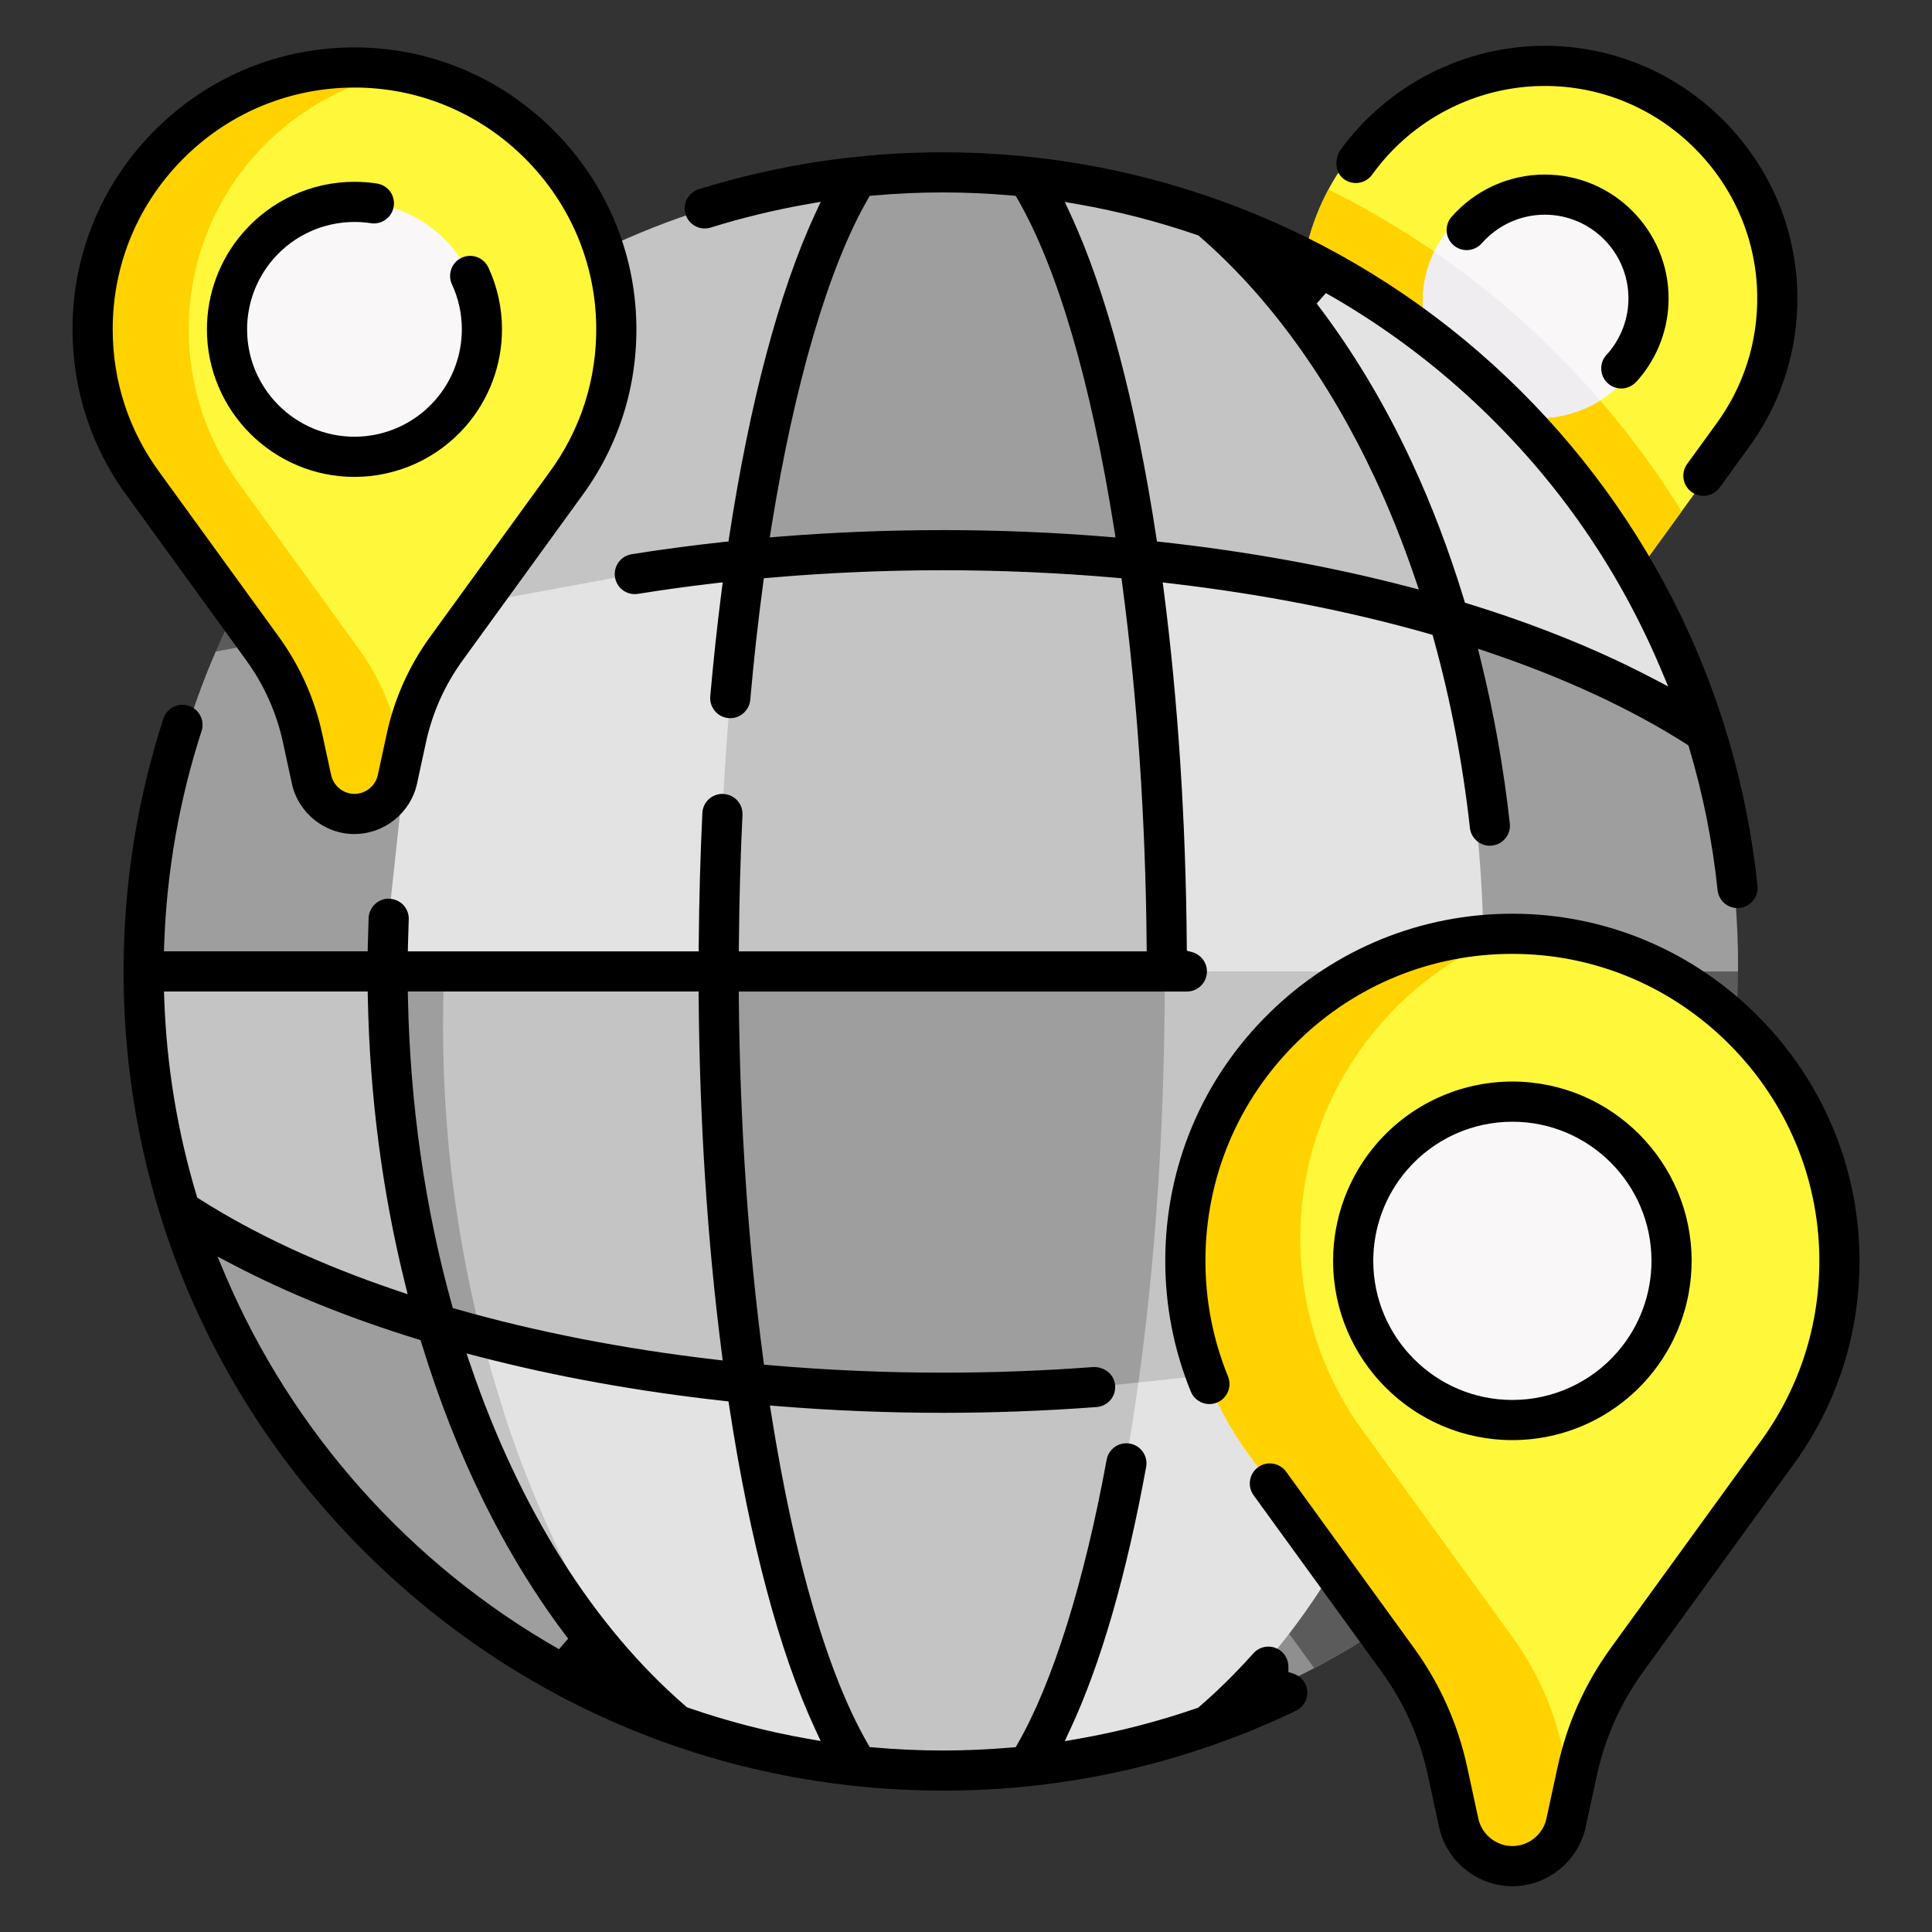 <?xml version="1.0" encoding="UTF-8"?><svg id="_レイヤー_2" xmlns="http://www.w3.org/2000/svg" xmlns:xlink="http://www.w3.org/1999/xlink" viewBox="0 0 105 105"><rect x="0" y="0" width="105" height="105" fill="#333333" stroke="none"/><defs><style>.cls-1{fill:none;}.cls-2{fill:#8f8f8f;}.cls-3{fill:#5b5b5b;}.cls-4{fill:#e3e3e3;}.cls-5{fill:#c4c4c4;}.cls-6{fill:#ffd200;}.cls-7{fill:#efedef;}.cls-8{fill:#fff73a;}.cls-9{fill:#9e9e9e;}.cls-10{fill:#f9f7f8;}.cls-11{clip-path:url(#clippath);}</style><clipPath id="clippath"><rect class="cls-1" width="105" height="105"/></clipPath></defs><g id="_背景"><g class="cls-11"><path class="cls-5" d="M61.872,75.133l-1.706-4.748h-17.046l-2.572,4.787-4.072,3.185,3.839,12.897,5.907,4.06c1.677.199,3.383.301,5.112.301,1.7,0,3.377-.098,5.026-.292l5.984-3.872,2.076-12.18-2.548-4.14Z"/><path class="cls-9" d="M36.123,77.176l-12.399-5.207-2.66-8.654-9.34-2.618-1.29,5.507c4.049,12.079,13.298,21.772,25.087,26.421l5.026-.588-4.424-14.861Z"/><path class="cls-5" d="M80.643,52.796l-1.484-6.772-12.857.713-2.815,6.059h-.187v.06l-5.983,1.936-.958,13.731,5.512,6.609,2.548,6.552,11.375-3.032,1.853-5.183,4.546,1.083,1.437-15.181-2.988-6.576Z"/><path class="cls-5" d="M43.572,58.063l-4.516-5.268-1.595-4.819h-13.351l-3.045,4.819-4.016,2.929,1.469,11.477,5.207,4.768,3.352,4.752,11.096,1.932,2.375-3.481,4.39-2.971-1.364-14.138Z"/><path class="cls-9" d="M22.913,30.403l-6.215.942-4.973,4.064c-2.264,5.239-3.517,11.015-3.517,17.083,0,.1,0,.203.002.303l2.874,2.929h7.772l2.209-2.929,6.947-4.594.816-10.744-5.915-7.054Z"/><path class="cls-5" d="M61.749,30.403l-2.434-4.301h-15.096l-3.672,4.317-4.424,3.556-.827,16.009,3.759,2.812,2.08,3.994h19.552l2.613-3.994,4.084-3.636v-13.589l-5.634-5.167Z"/><path class="cls-8" d="M83.944,3.452c-7.302-.172-13.275,5.696-13.275,12.958,0,2.895.95,5.568,2.554,7.725l5.86,8.08c.962,1.326,1.637,2.837,1.983,4.439l.439,2.03c.217,1.002,1.103,1.717,2.128,1.717,1.025,0,1.911-.715,2.128-1.717l.439-2.03c.346-1.601,1.021-3.112,1.983-4.438l5.86-8.08c1.642-2.209,2.599-4.959,2.552-7.935-.109-6.917-5.732-12.586-12.648-12.749l-0-0Z"/><path class="cls-6" d="M72.201,10.299c-.976,1.821-1.532,3.901-1.532,6.112,0,2.895.95,5.568,2.554,7.725l5.86,8.08c.962,1.326,1.637,2.837,1.983,4.439l.439,2.03c0.0.002.001.003.001.005,1.157.427,2.268.877,3.328,1.349.461-.305.802-.783.926-1.354l.439-2.03c.346-1.601,1.021-3.112,1.983-4.438l3.209-4.425c-4.619-7.461-11.274-13.565-19.188-17.492l0.0 0Z"/><path class="cls-5" d="M72.5,15.834l-6.714-3.985c-3.316-1.18-6.821-1.966-10.455-2.299,0,0-3.437,2.783-3.887,3.083-.449.299,1.347,13.422,1.347,13.422l8.958,4.349,3.297,4.96,11.739,1.037,1.361-2.956,3.085-4.596-8.732-13.015Z"/><path class="cls-5" d="M46.615,9.623c-8.316.904-15.921,4.173-22.13,9.12l-1.572,14.599.768,2.78,11.235,1.337,5.632-7.038,6.068-3.343,2.719-10.336-2.719-7.116Z"/><path class="cls-10" d="M78.86,12.282c1.157-1.336,2.865-2.181,4.77-2.181,3.485,0,6.309,2.826,6.309,6.31,0,1.579-.58,3.022-1.539,4.128-1.157,1.336-2.865,2.181-4.77,2.181-3.485,0-6.309-2.825-6.309-6.309,0-1.579.58-3.022,1.539-4.129Z"/><path class="cls-7" d="M83.631,22.72c1.225,0,2.366-.35,3.334-.954-2.644-3.063-5.677-5.787-9.022-8.088-.398.827-.621,1.754-.621,2.733,0,3.485,2.825,6.309,6.309,6.309h-0Z"/><path class="cls-2" d="M89.341,66.709l-11.117.643-4.305,6.118-9.499,13.32,1.782,6.194c10.193-3.743,18.58-11.224,23.499-20.783l-.36-5.492Z"/><path class="cls-3" d="M71.422,90.657c7.825-4.126,14.227-10.586,18.278-18.456l-.36-5.492-11.117.643-4.305,6.118-7.418,10.401,4.922,6.787Z"/><path class="cls-4" d="M61.872,75.133l15.777-1.663c-2.54,8.302-6.547,15.129-11.446,19.514-3.127,1.149-6.423,1.944-9.843,2.341,2.352-4.301,4.289-11.407,5.512-20.192Z"/><path class="cls-4" d="M40.547,75.172c1.265,8.854,3.26,15.962,5.674,20.142-3.733-.439-7.321-1.357-10.7-2.689-5.156-4.874-9.293-12.073-11.797-20.657,5.049,1.503,10.731,2.605,16.823,3.203Z"/><path class="cls-9" d="M63.3,52.796v.402c0,7.93-.516,15.396-1.428,21.935l-2.354.248c-2.695.203-5.461.309-8.282.309-3.668,0-7.244-.179-10.688-.518-.952-6.643-1.491-14.267-1.491-22.377h24.244Z"/><path class="cls-9" d="M92.532,39.704l-2.971-4.906-9.269-3.453-2.145,2.1-3.772,2.316,1.803,13.398s4.466,3.833,4.466,3.636l.589,3.393,10.9.601,2.325-3.994c.002-.1.002-.203.002-.303-0-4.453-.674-8.747-1.927-12.788h-0Z"/><path class="cls-3" d="M80.643,52.796h13.814c-.047,6.988-1.757,13.582-4.756,19.406l-12.053,1.269c1.897-6.204,2.975-13.23,2.995-20.674Z"/><path class="cls-9" d="M24.078,55.724c0-2.628.149-5.213.433-7.748h-.402l-3.045,4.819-4.016,2.929,1.469,11.477,5.207,4.768,3.352,4.752.306.053c-2.132-6.526-3.304-13.624-3.304-21.05h0Z"/><path class="cls-5" d="M21.065,52.796c0,6.834.95,13.326,2.66,19.173-5.168-1.537-9.675-3.493-13.29-5.765-1.413-4.216-2.193-8.724-2.224-13.409h12.855Z"/><path class="cls-4" d="M80.643,52.598v.197h-17.343c-.018-8.131-.579-15.763-1.551-22.392,5.916.569,11.45,1.615,16.397,3.042,1.602,5.826,2.496,12.315,2.496,19.153h0Z"/><path class="cls-4" d="M40.547,30.419c-.952,6.643-1.491,14.267-1.491,22.377h-17.991c0-.961.022-1.915.059-2.863l1.789-16.592,11.586-2.143c1.964-.315,3.984-.575,6.048-.778l0.0 0Z"/><path class="cls-4" d="M65.786,11.849c12.741,4.531,22.723,14.882,26.746,27.855-3.83-2.494-8.726-4.626-14.386-6.259-2.561-9.317-6.935-16.941-12.36-21.596v-0Z"/><path class="cls-9" d="M55.735,10.013c2.555,4.009,4.675,11.247,6.015,20.391-3.391-.329-6.909-.502-10.514-.502-3.666,0-7.242.179-10.688.518,1.334-9.332,3.477-16.726,6.068-20.796,1.549-.17,3.125-.256,4.718-.256,1.348,0,2.681.061,3.997.183l.404.463Z"/><path class="cls-3" d="M24.485,18.742l-1.572,14.599-11.188,2.069c2.831-6.559,7.244-12.274,12.76-16.667v0Z"/><path class="cls-8" d="M82.623,50.755c-10.012-.236-18.203,7.81-18.203,17.769,0,3.97,1.302,7.634,3.501,10.593l8.035,11.079c1.319,1.818,2.244,3.891,2.719,6.086l.601,2.783c.297,1.374,1.512,2.354,2.918,2.354s2.621-.981,2.918-2.354l.601-2.783c.474-2.195,1.4-4.268,2.719-6.086l8.035-11.079c2.252-3.03,3.564-6.8,3.499-10.881-.15-9.485-7.86-17.258-17.343-17.481v-0Z"/><path class="cls-6" d="M84.924,95.067c-.474-2.195-1.4-4.268-2.719-6.086l-8.035-11.079c-2.199-2.958-3.501-6.623-3.501-10.593,0-7.531,4.686-13.968,11.3-16.557-9.711.122-17.549,8.033-17.549,17.773,0,3.97,1.302,7.634,3.501,10.593l8.035,11.079c1.319,1.818,2.244,3.891,2.719,6.086l.601,2.783c.297,1.374,1.512,2.354,2.918,2.354s2.621-.981,2.918-2.354l.338-1.566-.526-2.433Z"/><path class="cls-10" d="M75.652,62.863c1.586-1.832,3.928-2.99,6.541-2.99,4.778,0,8.651,3.874,8.651,8.653,0,2.165-.795,4.144-2.11,5.661-1.586,1.832-3.928,2.99-6.541,2.99-4.778,0-8.651-3.873-8.651-8.651,0-2.165.795-4.144,2.11-5.662l-0-0Z"/><path class="cls-8" d="M19.607,3.672c-8.017-.189-14.575,6.253-14.575,14.227,0,3.178,1.043,6.113,2.803,8.481l6.433,8.871c1.056,1.456,1.797,3.115,2.177,4.873l.482,2.228c.238,1.1,1.211,1.885,2.336,1.885,1.125,0,2.098-.785,2.336-1.885l.482-2.228c.38-1.758,1.121-3.417,2.177-4.873l6.433-8.871c1.803-2.426,2.853-5.445,2.801-8.712-.12-7.594-6.293-13.818-13.886-13.997l0.0 0Z"/><path class="cls-6" d="M21.667,40.124c-.38-1.758-1.121-3.417-2.177-4.873l-6.433-8.871c-1.761-2.369-2.803-5.303-2.803-8.481,0-6.964,5.007-12.761,11.613-13.992-.734-.137-1.492-.217-2.26-.235-8.016-.189-14.574,6.253-14.574,14.227,0,3.178,1.043,6.113,2.803,8.481l6.433,8.871c1.056,1.456,1.797,3.115,2.177,4.873l.482,2.228c.238,1.1,1.211,1.885,2.336,1.885,1.125,0,2.098-.785,2.336-1.885l.274-1.27-.207-.958Z"/><path class="cls-10" d="M14.027,13.366c1.27-1.467,3.145-2.394,5.237-2.394,3.826,0,6.927,3.102,6.927,6.928,0,1.734-.636,3.318-1.69,4.533-1.27,1.467-3.145,2.394-5.237,2.394-3.826,0-6.927-3.101-6.927-6.927-0-1.734.636-3.318,1.69-4.534l-0-0Z"/><path class="cls-5" d="M26.186,72.655c-.835-.219-1.657-.447-2.461-.686,2.34,8.021,6.106,14.832,10.797,19.668-3.699-5.587-6.553-12.006-8.336-18.982l-0-0Z"/><path d="M82.194,78.267c-5.372,0-9.743-4.371-9.743-9.743,0-2.342.844-4.607,2.376-6.377,1.853-2.14,4.538-3.367,7.366-3.367,5.372,0,9.743,4.371,9.743,9.744,0,2.344-.844,4.608-2.377,6.376-1.852,2.14-4.537,3.367-7.366,3.367ZM82.194,60.963c-2.195,0-4.279.952-5.716,2.613-1.189,1.372-1.844,3.129-1.844,4.948,0,4.169,3.391,7.561,7.56,7.561,2.195,0,4.279-.952,5.717-2.613,1.189-1.371,1.844-3.128,1.844-4.947,0-4.17-3.391-7.562-7.561-7.562Z"/><path d="M82.194,102.511c-1.906,0-3.581-1.352-3.984-3.215l-.601-2.783c-.445-2.06-1.298-3.97-2.536-5.676l-6.942-9.572c-.353-.487-.244-1.171.243-1.524.187-.136.409-.208.639-.208.35,0,.68.168.885.451l6.942,9.572c1.416,1.952,2.392,4.138,2.902,6.496l.602,2.783c.187.866.966,1.494,1.851,1.494.885,0,1.664-.628,1.851-1.494l.602-2.783c.509-2.357,1.485-4.542,2.902-6.496l8.035-11.079c2.211-2.974,3.35-6.51,3.291-10.223-.068-4.305-1.793-8.376-4.855-11.463-3.063-3.088-7.12-4.844-11.423-4.945-.137-.003-.275-.005-.411-.005-4.377,0-8.513,1.686-11.647,4.747-3.242,3.167-5.027,7.406-5.027,11.936,0,2.168.412,4.281,1.226,6.281.11.27.109.566-.005.835s-.324.477-.594.587c-.132.054-.27.081-.411.081-.446,0-.843-.267-1.011-.68-.921-2.263-1.388-4.653-1.388-7.104,0-5.123,2.019-9.916,5.684-13.497,3.545-3.462,8.224-5.369,13.177-5.369.152,0,.306.002.459.006,4.869.115,9.458,2.1,12.92,5.59,3.462,3.49,5.411,8.094,5.488,12.965.067,4.197-1.218,8.191-3.714,11.549l-8.028,11.069c-1.237,1.706-2.09,3.616-2.535,5.676l-.602,2.783c-.403,1.863-2.078,3.215-3.984,3.215Z"/><path d="M19.264,25.918c-4.421,0-8.018-3.597-8.018-8.018,0-1.929.695-3.793,1.956-5.248,1.524-1.761,3.734-2.771,6.062-2.771.407,0,.818.031,1.222.093.288.044.541.197.714.432.173.235.243.523.199.811-.081.528-.543.926-1.075.926-.055,0-.111-.004-.167-.013-.294-.044-.594-.067-.892-.067-1.695,0-3.303.735-4.413,2.017-.918,1.059-1.423,2.416-1.423,3.82,0,3.218,2.618,5.835,5.835,5.835,1.695,0,3.303-.735,4.412-2.017.918-1.058,1.424-2.415,1.424-3.819,0-.851-.18-1.673-.537-2.445-.123-.265-.134-.562-.034-.835.101-.274.302-.491.566-.613.145-.067.299-.101.457-.101.424,0,.813.249.991.634.49,1.06.739,2.191.739,3.361,0,1.929-.695,3.793-1.956,5.247-1.524,1.761-3.734,2.771-6.062,2.771Z"/><path d="M19.264,45.329c-1.628,0-3.059-1.155-3.402-2.745l-.482-2.229c-.35-1.62-1.021-3.121-1.994-4.463l-6.433-8.871c-1.971-2.651-3.012-5.804-3.012-9.122,0-4.161,1.64-8.054,4.617-10.962,2.879-2.812,6.679-4.361,10.698-4.361l.377.005c3.955.093,7.682,1.706,10.494,4.54,2.812,2.834,4.395,6.574,4.458,10.53.054,3.409-.99,6.652-3.017,9.379l-6.426,8.861c-.974,1.343-1.644,2.844-1.994,4.463l-.482,2.228c-.344,1.591-1.774,2.745-3.402,2.745ZM19.262,4.759c-3.45,0-6.71,1.328-9.178,3.739-2.554,2.494-3.96,5.833-3.959,9.401,0,2.845.895,5.553,2.588,7.83l6.441,8.881c1.151,1.588,1.946,3.366,2.36,5.283l.482,2.228c.128.594.662,1.024,1.269,1.024.607,0,1.141-.431,1.269-1.024l.482-2.228c.414-1.916,1.208-3.694,2.36-5.283l6.433-8.871c1.742-2.344,2.64-5.13,2.594-8.054-.053-3.39-1.412-6.596-3.824-9.028-2.412-2.432-5.607-3.815-8.997-3.895l-.319-.004Z"/><path d="M88.114,21.113c-.272,0-.534-.101-.736-.286-.215-.196-.341-.465-.354-.756-.013-.291.088-.57.285-.785l.075-.081c.725-.837,1.119-1.894,1.119-2.987,0-2.509-2.04-4.55-4.549-4.55-1.31,0-2.556.566-3.421,1.553-.207.236-.507.372-.822.372-.264,0-.519-.096-.718-.27-.453-.396-.498-1.087-.102-1.539,1.279-1.46,3.124-2.297,5.062-2.297,3.711,0,6.731,3.02,6.731,6.732,0,1.62-.583,3.183-1.643,4.405l-.093.104c-.235.256-.529.386-.835.386Z"/><path d="M92.575,26.948c-.231,0-.452-.072-.639-.208-.236-.171-.391-.424-.437-.712-.046-.288.023-.576.194-.812l1.528-2.106c1.532-2.061,2.321-4.51,2.281-7.079-.047-2.979-1.241-5.796-3.361-7.933-2.121-2.138-4.929-3.353-7.907-3.423l-.283-.003c-3.704,0-7.211,1.802-9.378,4.821-.205.285-.537.454-.888.454h0c-.229,0-.449-.071-.635-.205-.062-.045-.121-.097-.174-.156-.454-.545-.151-1.259-.076-1.367,2.577-3.588,6.75-5.73,11.164-5.73l.321.004c3.544.084,6.884,1.528,9.403,4.068,2.52,2.54,3.938,5.891,3.994,9.436.048,3.054-.887,5.961-2.703,8.405l-1.52,2.096c-.205.282-.535.451-.884.451Z"/><path d="M51.236,97.315c-11.892,0-23.072-4.631-31.481-13.04-8.409-8.409-13.04-19.589-13.04-31.48,0-4.686.728-9.308,2.164-13.738.146-.452.563-.755,1.038-.755.114,0,.227.018.336.053.572.185.888.802.702,1.374-1.21,3.732-1.893,7.626-2.031,11.574l-.014.4h11.072l.008-.378c.01-.463.025-.94.044-1.436.023-.578.509-1.049,1.084-1.049.34.013.609.137.807.351.198.214.301.492.289.783-.018.462-.031.903-.041,1.335l-.008.395h15.807l.003-.383c.02-2.434.086-4.835.197-7.137.028-.582.508-1.038,1.092-1.038.342.015.61.142.806.357.196.216.296.495.282.786-.11,2.268-.175,4.632-.195,7.025l-.003.39h22.166l-.003-.39c-.057-6.738-.516-13.509-1.327-19.581l-.041-.307-.309-.027c-3.103-.27-6.267-.408-9.403-.408-3.131,0-6.299.138-9.415.409l-.309.027-.041.307c-.275,2.048-.51,4.167-.697,6.301-.049.559-.525.996-1.085.996l-.098-.004c-.599-.052-1.043-.583-.991-1.182.17-1.939.376-3.859.613-5.706l.063-.49-.491.057c-1.383.162-2.766.353-4.113.569-.058.009-.116.014-.174.014-.538,0-.991-.386-1.076-.918-.095-.594.311-1.155.904-1.25,1.557-.25,3.229-.473,4.97-.664l.295-.032.045-.294c1.11-7.27,2.72-13.318,4.657-17.491l.311-.672-.729.128c-1.778.312-3.544.739-5.249,1.271-.106.033-.215.05-.324.05-.48,0-.899-.308-1.042-.767-.179-.574.143-1.187.717-1.366,4.277-1.332,8.737-2.008,13.258-2.008,11.081,0,21.699,4.097,29.9,11.534,8.143,7.386,13.249,17.449,14.38,28.337.062.598-.374,1.135-.973,1.198-.037.004-.076.006-.115.006-.56,0-1.025-.421-1.083-.979-.271-2.609-.79-5.208-1.543-7.725l-.042-.138-.121-.077c-2.972-1.894-6.554-3.559-10.648-4.95l-.669-.227.169.686c.708,2.871,1.235,5.835,1.564,8.811.032.29-.051.575-.233.802-.182.227-.442.37-.731.403-.041.004-.082.007-.122.007-.556,0-1.021-.418-1.083-.971-.387-3.502-1.051-6.962-1.973-10.283l-.058-.209-.209-.059c-4.321-1.231-9.019-2.149-13.963-2.729l-.491-.058.063.491c.773,6.032,1.192,12.502,1.244,19.229l.002.294.284.076c.476.128.809.561.809,1.053,0,.602-.49,1.091-1.091,1.091h-24.352l.003.39c.058,6.741.517,13.513,1.327,19.581l.041.307.309.027c3.107.271,6.271.408,9.404.408,2.731,0,5.49-.103,8.201-.308h.006c.646,0,1.121.442,1.164,1.006.045.6-.407,1.125-1.007,1.17-2.766.208-5.58.314-8.364.314-2.975,0-5.969-.121-8.901-.359l-.49-.04.077.486c1.265,7.964,3.078,14.155,5.245,17.905l.101.174.2.018c1.27.112,2.537.169,3.768.169,1.238,0,2.504-.056,3.765-.166l.201-.017.101-.175c1.905-3.304,3.624-8.789,4.842-15.446.095-.518.546-.894,1.072-.894.065,0,.131.006.197.018.287.052.536.213.702.453.166.24.228.529.176.816-1.078,5.892-2.461,10.68-4.112,14.231l-.312.671.729-.127c2.192-.383,4.362-.943,6.449-1.666l.07-.024.056-.048c1.01-.869,2.001-1.847,2.947-2.908.207-.232.504-.365.815-.365.268,0,.526.098.726.277.233.208.365.507.363.821l-.002.284.271.086c.29.092.521.294.652.566.126.262.142.558.044.833-.097.275-.295.495-.558.621-6.019,2.88-12.476,4.34-19.193,4.34ZM25.587,74.236c2.668,7.813,6.712,14.212,11.694,18.505l.056.048.07.024c2.106.73,4.281,1.294,6.465,1.679l.73.128-.312-.672c-1.934-4.167-3.543-10.216-4.653-17.491l-.045-.293-.295-.033c-4.638-.512-9.095-1.318-13.247-2.395l-.695-.18.232.68ZM12.24,69.284c3.619,8.528,10.062,15.754,18.14,20.345l.498-.571c-3.388-4.442-6.066-9.835-7.96-16.029l-.06-.196-.195-.06c-3.655-1.127-6.981-2.468-9.888-3.983l-.956-.499.421.992ZM22.172,54.281c.119,5.745.919,11.33,2.378,16.6l.058.209.209.059c4.324,1.232,9.025,2.151,13.97,2.731l.491.058-.063-.491c-.771-6.015-1.189-12.467-1.244-19.178l-.003-.383h-15.805l.008.395ZM8.926,54.287c.126,3.623.716,7.211,1.752,10.664l.042.137.121.077c2.971,1.893,6.552,3.557,10.644,4.946l.669.227-.169-.686c-1.217-4.937-1.889-10.114-1.994-15.388l-.008-.379h-11.07l.014.4ZM71.56,16.5c1.947,2.544,3.675,5.42,5.137,8.551,1.089,2.331,2.051,4.858,2.862,7.51l.059.196.196.06c3.651,1.127,6.979,2.47,9.895,3.991l.954.498-.419-.991c-2.409-5.7-5.968-10.709-10.576-14.889-2.321-2.104-4.881-3.954-7.611-5.498l-.497.571ZM58.18,11.645c1.934,4.165,3.543,10.213,4.653,17.489l.045.293.295.033c4.629.511,9.085,1.318,13.243,2.396l.695.18-.232-.68c-.641-1.877-1.367-3.688-2.159-5.383-2.511-5.376-5.809-9.915-9.536-13.128l-.056-.048-.07-.024c-2.099-.725-4.273-1.287-6.459-1.671l-.73-.128.312.672ZM51.235,28.809c2.961,0,5.955.121,8.901.361l.49.04-.077-.486c-1.265-7.965-3.079-14.157-5.247-17.906l-.101-.174-.2-.018c-1.254-.111-2.521-.168-3.767-.168-1.243,0-2.51.056-3.764.167l-.2.017-.101.174c-2.134,3.696-4.001,10.054-5.257,17.904l-.078.486.491-.039c2.942-.237,5.94-.357,8.909-.357Z"/></g></g></svg>